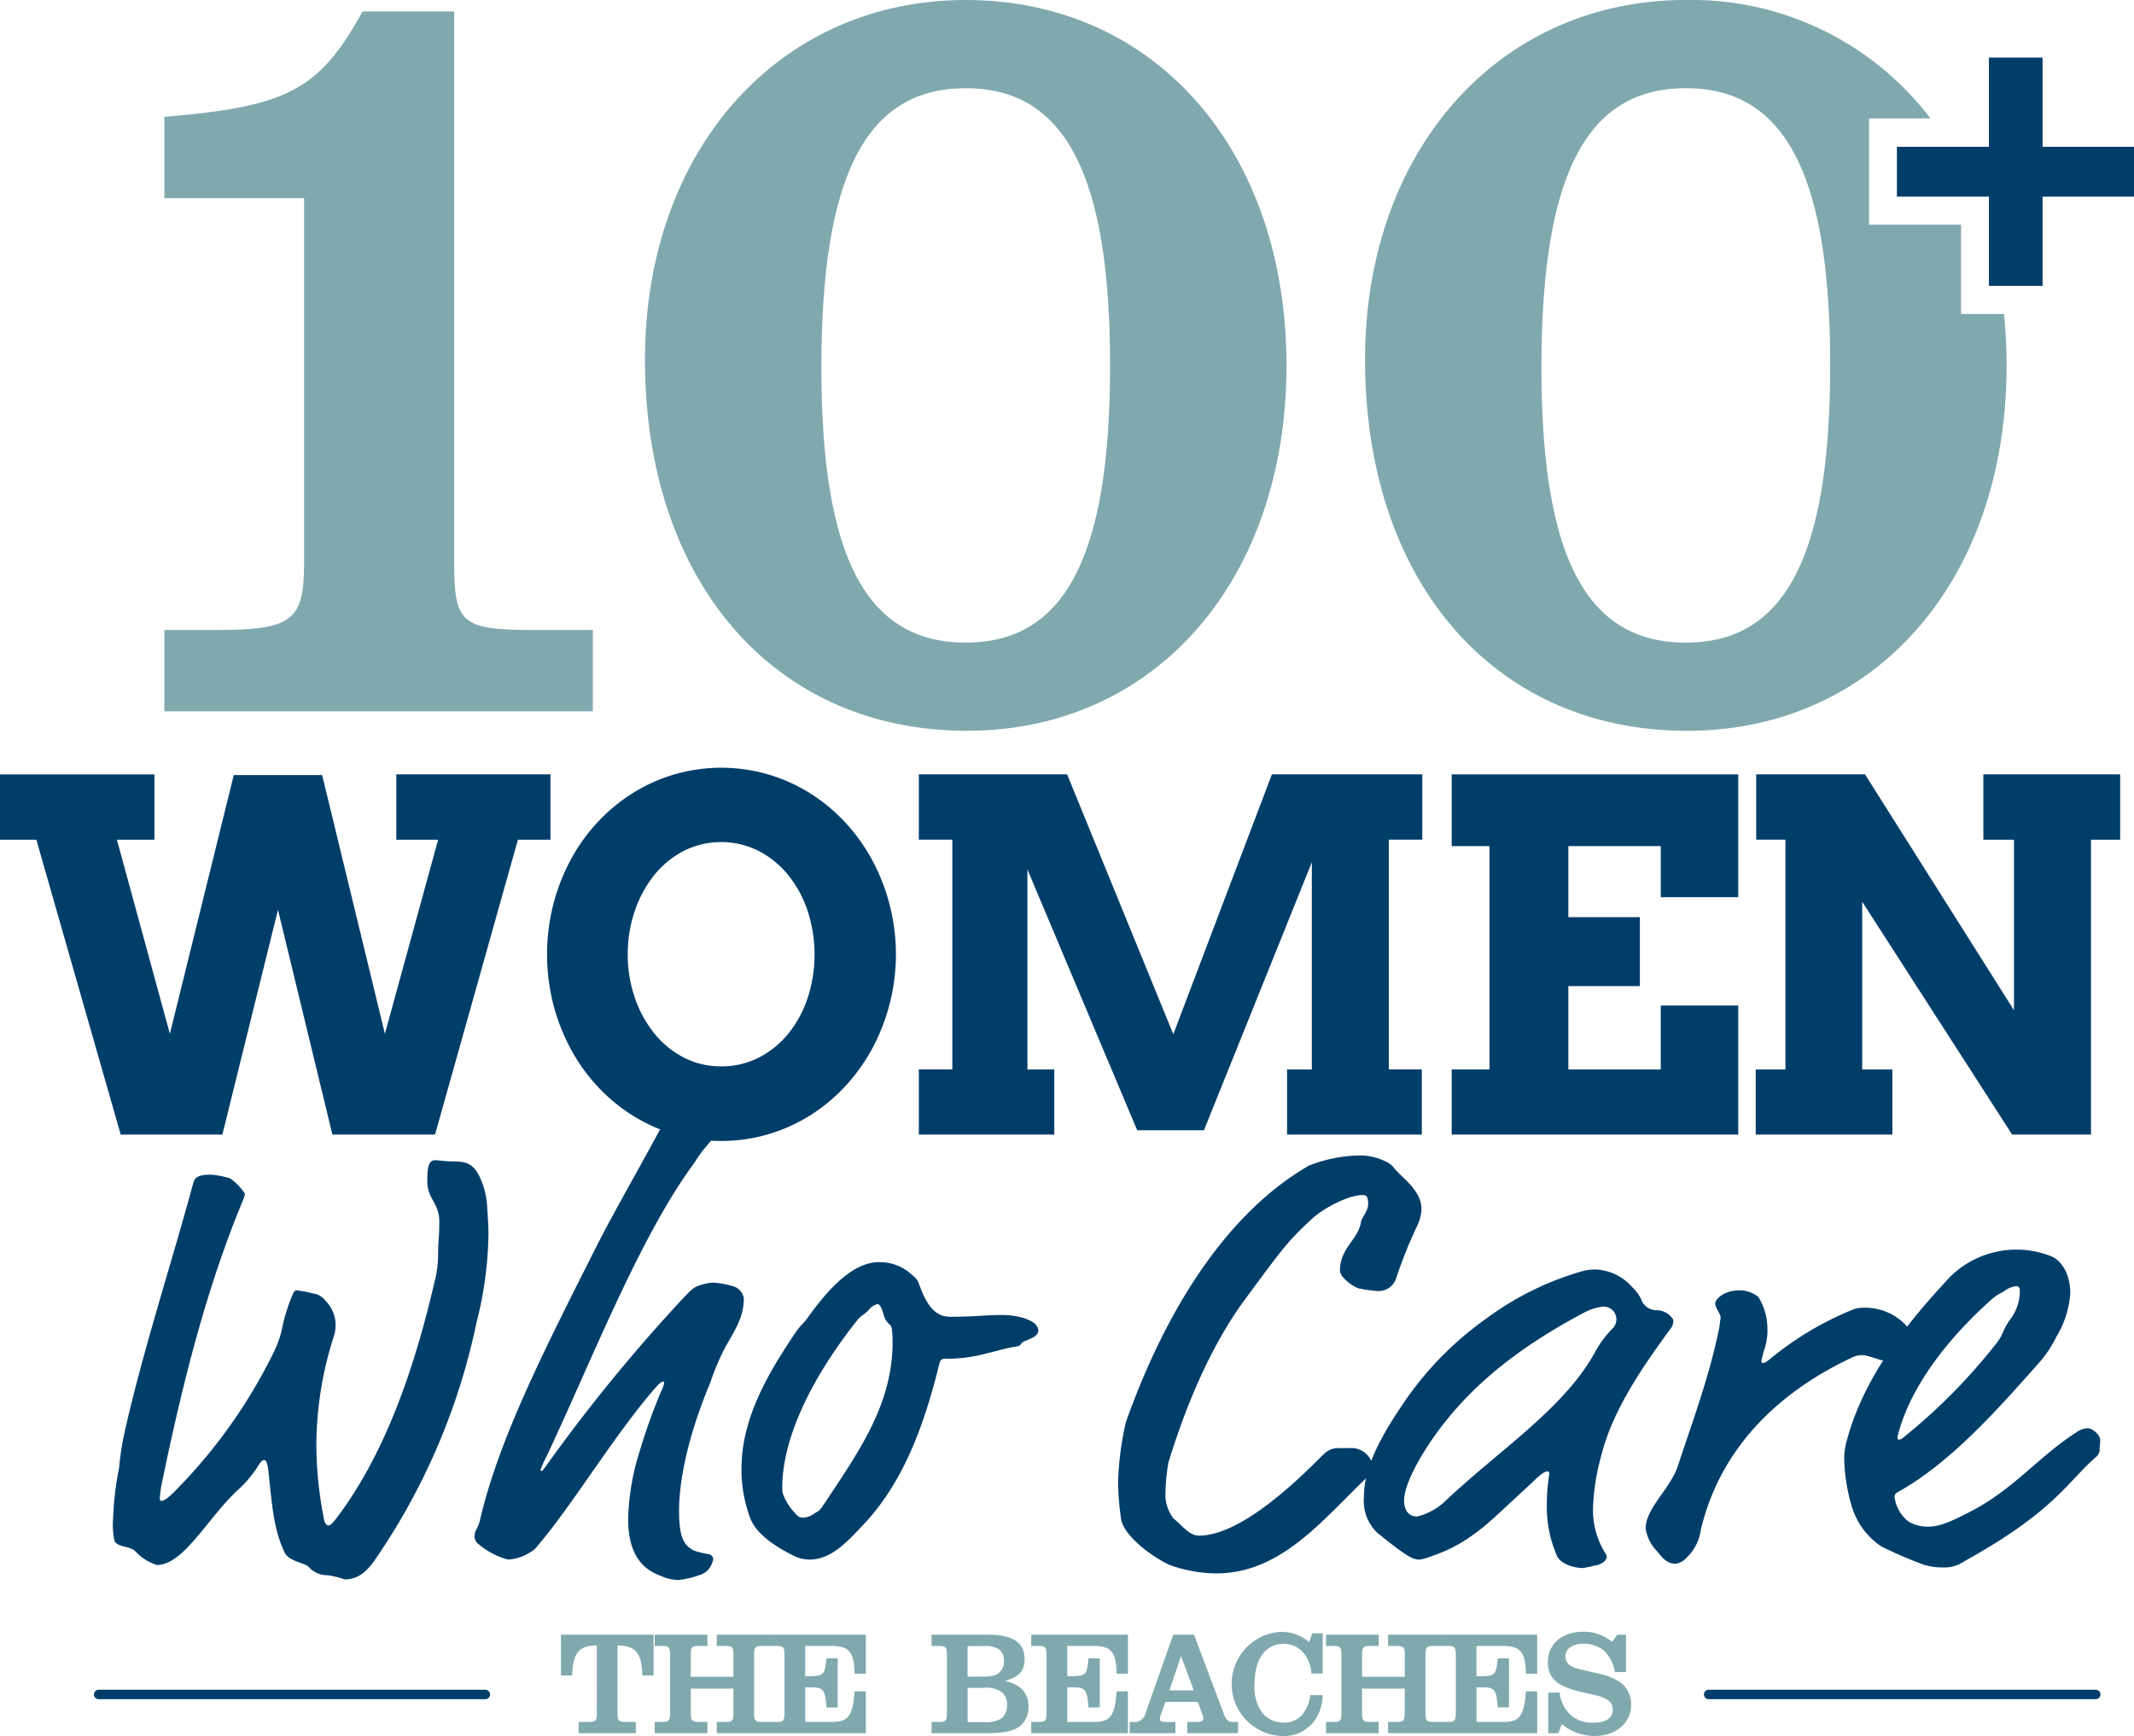 <?xml version="1.0" encoding="UTF-8"?>
<svg xmlns="http://www.w3.org/2000/svg" xmlns:xlink="http://www.w3.org/1999/xlink" id="logo_full_color" width="241.454" height="196.446" viewBox="0 0 241.454 196.446">
  <defs>
    <clipPath id="clip-path">
      <rect id="Rectangle_22" data-name="Rectangle 22" width="241.454" height="196.446" fill="none"></rect>
    </clipPath>
  </defs>
  <path id="Path_104" data-name="Path 104" d="M44.841,111.542v7.393h4.732L43.55,140.9l-7.1-29.276h-10L19.221,140.9l-5.995-21.964h4.248v-7.393H0v7.393H4.113L13.656,152.3H25.162l6.29-25.432L37.609,152.3H49.223L58.6,118.935h3.683v-7.393Z" transform="translate(0 -23.914)" fill="#003e6a"></path>
  <g id="Group_25" data-name="Group 25">
    <g id="Group_24" data-name="Group 24" clip-path="url(#clip-path)">
      <path id="Path_105" data-name="Path 105" d="M98.5,152.818a18.476,18.476,0,0,1-5.3-.753,19.179,19.179,0,0,1-4.718-2.123,19.653,19.653,0,0,1-3.979-3.293,20.416,20.416,0,0,1-3.051-4.275,22.517,22.517,0,0,1-1.962-5.04,22.979,22.979,0,0,1,0-11.251,22.506,22.506,0,0,1,1.962-5.054,20.452,20.452,0,0,1,3.051-4.274,19.679,19.679,0,0,1,3.979-3.293,19.179,19.179,0,0,1,4.718-2.124,19.055,19.055,0,0,1,10.6,0,19.138,19.138,0,0,1,4.732,2.124,19.744,19.744,0,0,1,3.979,3.293,20.92,20.92,0,0,1,3.064,4.274,22.535,22.535,0,0,1,0,21.345,20.883,20.883,0,0,1-3.064,4.275,19.718,19.718,0,0,1-3.979,3.293,19.138,19.138,0,0,1-4.732,2.123,18.6,18.6,0,0,1-5.308.753m0-8.441a9.2,9.2,0,0,0,4.288-1.008,10.386,10.386,0,0,0,3.346-2.743,12.808,12.808,0,0,0,2.165-4.033,15.928,15.928,0,0,0-.014-9.8,12.851,12.851,0,0,0-2.19-4.046,10.6,10.6,0,0,0-3.347-2.742,9.455,9.455,0,0,0-8.5,0,10.428,10.428,0,0,0-3.333,2.742,13.211,13.211,0,0,0-2.192,4.046,15.065,15.065,0,0,0-.793,4.92,14.849,14.849,0,0,0,.793,4.879,13.222,13.222,0,0,0,2.192,4.033,10.43,10.43,0,0,0,3.333,2.743,9.065,9.065,0,0,0,4.249,1.008" transform="translate(-16.893 -23.708)" fill="#003e6a"></path>
      <path id="Path_106" data-name="Path 106" d="M132.335,144.931h3.791v-26h-3.791v-7.393h16.775l12.017,29.411,11.156-29.411H189.3v7.393h-3.79v26h3.736V152.3H174v-7.366h2.8V121.49l-12.205,30.324h-7.554L144.621,122.3v22.636h3.038V152.3H132.335Z" transform="translate(-28.372 -23.914)" fill="#003e6a"></path>
      <path id="Path_107" data-name="Path 107" d="M209.077,111.542H241.5v13.9h-8.764v-5.781H222.276V127.7h8.092v7.8h-8.092v9.436h10.457V137.7H241.5v14.6H209.077v-7.366h4.274V119.661h-4.274Z" transform="translate(-44.824 -23.914)" fill="#003e6a"></path>
      <path id="Path_108" data-name="Path 108" d="M278.62,111.542H294.1v7.393H290.8V152.3h-8.924l-16.964-26.345v18.98h3.414V152.3H252.866v-7.366h3.36v-26h-3.307v-7.393h12.313l16.856,26.695v-19.3H278.62Z" transform="translate(-54.212 -23.914)" fill="#003e6a"></path>
      <path id="Path_109" data-name="Path 109" d="M58.623,172.626c.067.951.135,1.969.135,2.714A42.147,42.147,0,0,1,57.4,185.519a73.812,73.812,0,0,1-11.468,26.8c-.815,1.154-1.764,2.238-3.46,2.238a8.789,8.789,0,0,0-1.969-.474,2.792,2.792,0,0,1-2.1-.951c-.476-.475-2.24-.61-2.714-1.628-1.289-2.714-1.425-5.564-1.832-9.228-.135-1.154-.339-1.221-.475-1.221-.2,0-.34.134-.611.542a12.913,12.913,0,0,1-2.374,2.85c-3.393,3.121-6.107,8.481-9.16,8.481a5.684,5.684,0,0,1-2.443-1.56c-.746-.679-2.171-.407-2.373-1.289a8.424,8.424,0,0,1-.137-2.307,35.316,35.316,0,0,1,.68-5.835,34.109,34.109,0,0,1,.54-3.665c2.1-9.43,5.293-19.134,7.8-28.361.2-.746.339-1.153,2.1-1.153a10.486,10.486,0,0,1,2.1.407,5.941,5.941,0,0,1,1.7,1.764,2.568,2.568,0,0,1-.2.679c-4.139,9.907-6.852,20.762-9.092,31.551a13.776,13.776,0,0,0-.339,2.171c0,.272.068.34.2.34s.544-.068,1.764-1.358A59.524,59.524,0,0,0,34.4,188.979a11.82,11.82,0,0,0,1.085-3.19,19.906,19.906,0,0,1,1.086-3.391c.2-.475.272-.544.542-.544a13.725,13.725,0,0,1,1.764.339,2.086,2.086,0,0,1,1.425.815,3.937,3.937,0,0,1,1.153,2.511,4.3,4.3,0,0,1-.2,1.559,40.4,40.4,0,0,0-1.968,12.213,43.594,43.594,0,0,0,.882,8.551c.068.339.272.61.475.61.271,0,.61-.409,1.017-.951,5.564-7.4,8.821-17.234,10.993-26.6a12.052,12.052,0,0,0,.405-2.986c0-1.7.136-1.9.136-3.868,0-2.1-1.357-2.511-1.357-4.546,0-1.561.136-2.374.882-2.374.544,0,1.086.136,2.035.136,1.29,0,2.241.135,2.986,1.7a9.048,9.048,0,0,1,.882,3.663" transform="translate(-3.491 -35.832)" fill="#003e6a"></path>
      <path id="Path_110" data-name="Path 110" d="M91.361,212.145a5.385,5.385,0,0,1-1.969-.475c-2.578-.95-3.663-3.121-3.663-6.446a27.293,27.293,0,0,1,1.289-7.6,65.1,65.1,0,0,1,2.51-6.989,2.525,2.525,0,0,0,.271-.814.146.146,0,0,0-.136-.136c-.135,0-.407.2-.882.746-4.613,5.293-9.3,13.164-13.3,17.844a2.266,2.266,0,0,1-.747.679,5.31,5.31,0,0,1-2.578.882,8.588,8.588,0,0,1-3.53-1.9,1.137,1.137,0,0,1-.271-.746c0-.748.34-.679.61-1.833,2.1-9.024,7.056-18.8,12.825-30.262,2.849-5.7,6.649-11.941,9.973-18.592a1.739,1.739,0,0,1,1.764-.949c.678,0,1.085.137,1.424.137a3.111,3.111,0,0,1,1.9,1.017,1.949,1.949,0,0,1,.61,1.7c0,1.764-1.424,2.849-3.189,5.022-.61.746-.746,1.085-1.289,1.831-6.107,8.414-11.466,22.255-16.555,33.043a9.567,9.567,0,0,0-.61,1.356c0,.069,0,.137.135.137.068,0,.137-.068.475-.544a189.931,189.931,0,0,1,15.4-18.862c.951-1.017,1.289-1.356,1.9-1.559a5.929,5.929,0,0,1,1.559-.34,9.7,9.7,0,0,1,2.512.475,1.763,1.763,0,0,1,1.018,1.289c0,1.967-.815,3.325-2.036,5.428a27.764,27.764,0,0,0-1.764,4.139c-1.831,4.343-3.528,9.907-3.528,14.52,0,3.256.679,3.934,1.7,4.478a10.325,10.325,0,0,0,1.7.407.643.643,0,0,1,.475.543,2.912,2.912,0,0,1-.34.882,2.048,2.048,0,0,1-1.288.949,9.237,9.237,0,0,1-2.375.544" transform="translate(-14.656 -33.35)" fill="#003e6a"></path>
      <path id="Path_111" data-name="Path 111" d="M130.335,187.988c2.714,0,4.274-.205,5.835-.205,2.171,0,4.208.679,4.208,1.765,0,.882-1.7,1.085-1.9,1.424-.137.272-.271.339-.747.407-1.356.2-3.324.882-5.088,1.153a16.23,16.23,0,0,1-2.647.2c-.541,0-.678.068-.813.544-1.764,7.259-4.207,13.569-8.55,18.183-1.9,2.036-3.731,4-6.107,4a3.833,3.833,0,0,1-1.628-.34c-2.578-1.221-4.478-2.713-5.089-4.274a15.723,15.723,0,0,1-1.019-5.631c0-5.564,2.783-10.449,5.9-15.131.95-1.424.95-1.086,1.629-2.036,2.171-3.053,5.02-6.242,8.006-6.242a5.345,5.345,0,0,1,3.595,1.289c.544.474.747.61.951,1.154.61,1.7,1.493,3.732,3.461,3.732m-7.464-.272c-.2-.679-.407-1.154-.679-1.154a1.669,1.669,0,0,0-1.017.679c-.272.339-.949.678-1.289,1.154-2.1,2.646-8.482,11.06-8.482,19a2.1,2.1,0,0,0,.205.95,6.323,6.323,0,0,0,1.628,2.24,1.008,1.008,0,0,0,.61.136,2.288,2.288,0,0,0,1.289-.544c.476-.2.611-.407,1.153-1.221,3.937-5.9,7.6-11.2,7.6-18.049a10.575,10.575,0,0,0-.068-1.426,1,1,0,0,0-.407-.746,2.138,2.138,0,0,1-.544-1.017" transform="translate(-22.895 -38.979)" fill="#003e6a"></path>
      <path id="Path_112" data-name="Path 112" d="M195.29,171.868a3.385,3.385,0,0,1,.067.747,4.974,4.974,0,0,1-.54,1.9,51.7,51.7,0,0,0-2.376,5.971,2.1,2.1,0,0,1-2.1,1.289,17.029,17.029,0,0,1-1.968-.272c-.544-.068-2.239-1.222-2.239-2.035,0-2.578,2.1-3.53,2.374-5.5.068-.475.815-1.222.815-2.035,0-.747-.137-1.019-.612-1.019-1.7,0-4.546,1.561-5.767,2.715-2.645,2.442-3.256,3.257-7.6,9.16-3.8,5.157-6.65,11.941-8.617,18.388a21.458,21.458,0,0,0-.339,3.935,4.578,4.578,0,0,0,.881,2.375c1.153.949,1.833,1.967,2.919,1.967,3.867,0,9.023-4.139,13.433-8.549,1.086-1.086,1.358-1.358,2.579-1.358h1.085a2.46,2.46,0,0,1,2.307,1.289,1.934,1.934,0,0,1,.407,1.086c0,.339-.339.475-.882,1.018-5.021,4.817-9.7,10.788-16.963,10.788a15.964,15.964,0,0,1-5.293-.951c-2.035-.949-5.224-3.324-5.495-5.224a32.734,32.734,0,0,1-.339-4.139,34.889,34.889,0,0,1,.881-6.785c3.8-10.719,10.314-23,20.695-29.039a16.341,16.341,0,0,1,5.632-1.154,6.443,6.443,0,0,1,2.918.611,2.838,2.838,0,0,1,.95.61c.679,1.017,2.782,2.307,3.189,4.206" transform="translate(-34.523 -35.683)" fill="#003e6a"></path>
      <path id="Path_113" data-name="Path 113" d="M229.41,187.463a2.291,2.291,0,0,1,1.9.882.574.574,0,0,1,.136.407,1.429,1.429,0,0,1-.271.747c-2.985,4.071-6.582,9.159-7.87,14.384a24.953,24.953,0,0,0-.951,6.039,9.186,9.186,0,0,0,1.425,5.089.969.969,0,0,1,.136.406c0,.137-.272.815-1.424.951a8.783,8.783,0,0,1-1.291.271c-1.017,0-2.509-.474-2.916-1.357a13.979,13.979,0,0,1-1.154-5.835,22.192,22.192,0,0,1,.272-3.393c0-.272,0-.339-.272-.339s-.882.475-1.629,1.221l-3.664,3.393c-3.528,3.325-5.7,4.275-8.074,5.088a4.152,4.152,0,0,1-1.086.272c-.747,0-1.56-.475-4.751-3.054a4.986,4.986,0,0,1-1.491-4c0-2.24.746-5.089,4.07-10.043a37.479,37.479,0,0,1,9.77-10.177,33.837,33.837,0,0,1,10.857-5.361,5.708,5.708,0,0,1,1.493-.2,5.835,5.835,0,0,1,4.139,1.969,4.753,4.753,0,0,1,1.018,1.356,1.892,1.892,0,0,0,1.629,1.289m-8.074.272c-6.378,3.393-11.4,7.124-15.266,11.806-2.851,3.46-5.089,7.463-5.089,9.432,0,.813.27,1.831,1.493,1.831a7.1,7.1,0,0,0,3.325-1.9c6.31-5.9,13.434-10.449,16.894-16.894a11.836,11.836,0,0,1,1.969-2.578,1.529,1.529,0,0,0,.339-1.018,1.45,1.45,0,0,0-1.559-1.358,6.282,6.282,0,0,0-2.1.679" transform="translate(-42.114 -39.201)" fill="#003e6a"></path>
      <path id="Path_114" data-name="Path 114" d="M250.8,190.418a7.187,7.187,0,0,1-.407,2.307,9.89,9.89,0,0,0-.272,1.087c0,.2,0,.27.2.27.068,0,.34-.068.882-.542a35.825,35.825,0,0,1,9.431-5.564,3.426,3.426,0,0,1,.814-.137,6.4,6.4,0,0,1,4.952,1.9,1.767,1.767,0,0,1,.477,1.152,2.978,2.978,0,0,1-2.376,2.986c-1.017,0-2.1-.678-3.054-.678a2.34,2.34,0,0,0-1.086.271c-7.395,3.461-14.724,9.5-17.1,19.474a5.371,5.371,0,0,1-1.7,3.256,1.894,1.894,0,0,1-1.222.61c-1.085-.067-1.56-.882-2.036-1.425a4.672,4.672,0,0,1-1.288-2.577c0-2.308,2.849-4.547,3.663-7.125,1.7-5.157,3.6-10.245,4.682-15.674.068-.61.135-.95.135-1.085,0-.407-.543-.95-.61-1.56,0-.544,1.086-1.494,2.647-1.494a3.314,3.314,0,0,1,2.239.747,6.828,6.828,0,0,1,1.017,3.8" transform="translate(-50.816 -39.849)" fill="#003e6a"></path>
      <path id="Path_115" data-name="Path 115" d="M276.734,215.96a6.532,6.532,0,0,1-2.578-.474,46.125,46.125,0,0,1-4.343-1.9,8.3,8.3,0,0,1-3.391-4.682,20.358,20.358,0,0,1-.814-5.224,7.757,7.757,0,0,1,.339-2.239c1.9-6.922,6.513-12.892,11.669-18.388a10.67,10.67,0,0,1,11.4-2.307c.746.271,2.171,1.492,2.171,4.206a10.884,10.884,0,0,1-1.561,4.886,13.262,13.262,0,0,1-2.171,3.189c-4.682,5.292-9.975,11.195-15.743,14.384-.339.2-.407.339-.407.543a4.138,4.138,0,0,0,1.629,2.849,4.227,4.227,0,0,0,2.1.542c1.154,0,2.171-.27,5.226-1.9,4.681-2.51,7.531-6.174,11.6-8.752a2.2,2.2,0,0,1,1.358-.475c.407,0,1.357.68,1.357,1.358a7.437,7.437,0,0,1-.068.883,1.114,1.114,0,0,1-.339.949c-3.257,2.783-4.681,6.175-15,11.874a3.836,3.836,0,0,1-2.443.677m8.754-31.007c0-.544,0-.814-.408-.814a2.707,2.707,0,0,0-1.424.61,5.8,5.8,0,0,0-1.358.882c-4.41,3.935-9.159,9.5-10.652,15.538,0,.272.067.339.135.339a.9.9,0,0,0,.475-.2,65.742,65.742,0,0,0,10.382-10.449c1.017-1.221.746-1.424,1.629-2.782a5.444,5.444,0,0,0,1.221-3.121" transform="translate(-56.944 -38.591)" fill="#003e6a"></path>
      <path id="Path_116" data-name="Path 116" d="M84.856,236.7c-2.006-.05-2.741.835-2.791,3.376h-1.27v-4.612H91.272v4.612H90c-.05-2.541-.769-3.409-2.808-3.376v7.62c-.016.9.118,1.036,1.1,1.018h.969v1.271H82.8v-1.271h.953c.986.018,1.1-.116,1.1-1.018Z" transform="translate(-17.322 -50.482)" fill="#80a9ae"></path>
      <path id="Path_117" data-name="Path 117" d="M94.295,245.34h.652c.969.018,1.087-.116,1.087-1.018v-6.551c0-.919-.117-1.053-1.087-1.036h-.652v-1.27h5.967v1.27h-.786c-.985-.017-1.118.117-1.1,1.036v2.456H103.2v-2.456c.017-.919-.117-1.053-1.1-1.036h-.785v-1.27h5.965v1.27h-.651c-.969-.017-1.086.117-1.086,1.036v6.551c0,.9.116,1.036,1.086,1.018h.651v1.27h-5.965v-1.27h.785c.986.018,1.1-.116,1.1-1.018v-2.758H98.373v2.758c0,.9.117,1.036,1.1,1.018h.786v1.27H94.295Z" transform="translate(-20.216 -50.482)" fill="#80a9ae"></path>
      <path id="Path_118" data-name="Path 118" d="M110.775,245.34h.651c.969.018,1.087-.116,1.087-1.035v-6.534c0-.919-.117-1.053-1.087-1.036h-.651v-1.27H121.72v4.428h-1.27c-.084-2.607-.636-3.191-2.925-3.158h-2.673v3.426h.635c1.471-.035,1.6-.2,1.772-2.022h1.27V243.7h-1.27c-.134-2-.368-2.306-1.756-2.273h-.65v3.91h2.924c1.955.018,2.439-.6,2.674-3.458h1.27v4.728H110.775Z" transform="translate(-23.749 -50.482)" fill="#80a9ae"></path>
      <path id="Path_119" data-name="Path 119" d="M134.166,245.339h.652c.969.018,1.086-.116,1.086-1.018V237.77c0-.918-.116-1.036-1.086-1.036h-.652v-1.269h6.4c2.774,0,4.127.9,4.127,2.739,0,1.37-.584,2.022-2.238,2.507a3.8,3.8,0,0,1,1.786.786,2.607,2.607,0,0,1,.887,2.106,2.688,2.688,0,0,1-.953,2.205c-.769.585-1.805.8-3.927.8h-6.082Zm5.665-5.129c1.169,0,1.654-.116,2.054-.518a1.563,1.563,0,0,0,.468-1.22,1.632,1.632,0,0,0-.519-1.32,2.827,2.827,0,0,0-1.82-.4h-1.772v3.46Zm.251,5.147a3.176,3.176,0,0,0,2.038-.452,1.943,1.943,0,0,0,.586-1.5,1.784,1.784,0,0,0-.6-1.453,3.239,3.239,0,0,0-2.172-.469h-1.687v3.878Z" transform="translate(-28.764 -50.482)" fill="#80a9ae"></path>
      <path id="Path_120" data-name="Path 120" d="M148.518,245.34h.651c.969.018,1.086-.116,1.086-1.035v-6.534c0-.919-.117-1.053-1.086-1.036h-.651v-1.27h10.944v4.428h-1.269c-.084-2.607-.636-3.191-2.925-3.158H152.6v3.426h.635c1.471-.035,1.6-.2,1.772-2.022h1.27V243.7H155c-.134-2-.368-2.306-1.756-2.273h-.65v3.91h2.924c1.955.018,2.439-.6,2.674-3.458h1.269v4.728H148.518Z" transform="translate(-31.841 -50.482)" fill="#80a9ae"></path>
      <path id="Path_121" data-name="Path 121" d="M162.7,245.34h.35a1.283,1.283,0,0,0,1.471-1.07l3.108-8.805h2.356l3.309,8.805c.335.936.5,1.07,1.337,1.07h.335v1.27h-5.75v-1.27h.9c.718,0,.918-.083.918-.417a2.134,2.134,0,0,0-.149-.551l-.468-1.3h-3.677l-.5,1.387a1.644,1.644,0,0,0-.116.518c0,.3.167.368.885.368h.868v1.27H162.7Zm5.816-7.452-1.32,3.877h2.757Z" transform="translate(-34.882 -50.482)" fill="#80a9ae"></path>
      <path id="Path_122" data-name="Path 122" d="M187.68,242.212a5.117,5.117,0,0,1-1.086,3.109,4.323,4.323,0,0,1-3.576,1.52,5.9,5.9,0,0,1-.116-11.782,4.9,4.9,0,0,1,3.258,1.154l.334-1h1.187v4.562h-1.27a4.1,4.1,0,0,0-.9-2.34,2.905,2.905,0,0,0-2.256-1.02c-2.055,0-3.292,1.738-3.292,4.6a4.989,4.989,0,0,0,.835,3.141,3.091,3.091,0,0,0,2.472,1.171,2.7,2.7,0,0,0,2.056-.852,4.064,4.064,0,0,0,.936-2.256Z" transform="translate(-38.023 -50.395)" fill="#80a9ae"></path>
      <path id="Path_123" data-name="Path 123" d="M190.982,245.34h.651c.969.018,1.086-.116,1.086-1.018v-6.551c0-.919-.117-1.053-1.086-1.036h-.651v-1.27h5.966v1.27h-.786c-.985-.017-1.119.117-1.1,1.036v2.456h4.829v-2.456c.016-.919-.118-1.053-1.1-1.036H198v-1.27h5.966v1.27h-.652c-.969-.017-1.086.117-1.086,1.036v6.551c0,.9.116,1.036,1.086,1.018h.652v1.27H198v-1.27h.785c.985.018,1.1-.116,1.1-1.018v-2.758h-4.829v2.758c0,.9.117,1.036,1.1,1.018h.786v1.27h-5.966Z" transform="translate(-40.945 -50.482)" fill="#80a9ae"></path>
      <path id="Path_124" data-name="Path 124" d="M207.461,245.34h.651c.969.018,1.087-.116,1.087-1.035v-6.534c0-.919-.117-1.053-1.087-1.036h-.651v-1.27h10.944v4.428h-1.269c-.084-2.607-.636-3.191-2.925-3.158h-2.673v3.426h.635c1.471-.035,1.6-.2,1.772-2.022h1.27V243.7h-1.27c-.134-2-.368-2.306-1.756-2.273h-.65v3.91h2.924c1.955.018,2.439-.6,2.674-3.458h1.269v4.728H207.461Z" transform="translate(-44.478 -50.482)" fill="#80a9ae"></path>
      <path id="Path_125" data-name="Path 125" d="M222.972,241.923h1.287a3.972,3.972,0,0,0,1.253,2.541,3.582,3.582,0,0,0,2.556.868c1.4,0,2.205-.518,2.205-1.454,0-.835-.567-1.336-1.888-1.637l-1.8-.417c-2.607-.6-3.66-1.57-3.66-3.326,0-2.072,1.6-3.459,3.994-3.459a4.888,4.888,0,0,1,3.276,1.153l.585-.818h.987V239.6h-1.254a4.3,4.3,0,0,0-1.254-2.439,3.66,3.66,0,0,0-2.238-.768c-1.3,0-2.106.551-2.106,1.438,0,.752.485,1.186,1.637,1.453l2.239.519a6.779,6.779,0,0,1,2.407,1.019,3.08,3.08,0,0,1,1.153,2.473c0,2.072-1.739,3.542-4.161,3.542a5.821,5.821,0,0,1-3.694-1.353l-.368,1.035h-1.152Z" transform="translate(-47.792 -50.39)" fill="#80a9ae"></path>
      <path id="Path_126" data-name="Path 126" d="M23.674,71.645h5.7c8.814,0,10.11-1.038,10.11-7.648V22.778H23.674v-9.2c13.869-1.166,17.5-2.982,22.424-11.926H56.468V64.256c0,6.612.908,7.389,8.945,7.389h6.741v9.2H23.674Z" transform="translate(-5.076 -0.354)" fill="#80a9ae"></path>
      <path id="Path_127" data-name="Path 127" d="M165.476,41.349c0,24.37-14.906,41.349-36.164,41.349-21.776,0-36.423-16.851-36.423-42C92.889,16.98,108.054,0,129.183,0c21.387,0,36.294,16.98,36.294,41.349m-52.626.259c0,21.387,5.055,31.109,16.333,31.109s16.332-9.852,16.332-31.369S140.46,9.981,129.183,9.981,112.85,19.832,112.85,41.608" transform="translate(-19.915)" fill="#80a9ae"></path>
      <path id="Path_128" data-name="Path 128" d="M57.827,244.462H14.03a.533.533,0,0,1,0-1.065h43.8a.533.533,0,0,1,0,1.065" transform="translate(-2.894 -52.182)" fill="#003e6a"></path>
      <path id="Path_129" data-name="Path 129" d="M289.712,244.462h-43.8a.533.533,0,0,1,0-1.065h43.8a.533.533,0,1,1,0,1.065" transform="translate(-52.608 -52.182)" fill="#003e6a"></path>
      <path id="Path_130" data-name="Path 130" d="M264.036,35.527v-10.1H253.628V13.4h6.944A33.946,33.946,0,0,0,232.892,0C211.763,0,196.6,16.98,196.6,40.7c0,25.147,14.647,42,36.423,42,21.258,0,36.164-16.979,36.164-41.348a56.7,56.7,0,0,0-.3-5.823ZM232.892,72.718c-11.277,0-16.333-9.722-16.333-31.109,0-21.776,5.055-31.628,16.333-31.628s16.333,9.852,16.333,31.369-5.055,31.369-16.333,31.369" transform="translate(-42.149)" fill="#80a9ae"></path>
      <path id="Path_131" data-name="Path 131" d="M283.611,18.387V8.29h6.07v10.1h10.346v5.638H289.681v10.1h-6.07v-10.1H273.2V18.387Z" transform="translate(-58.572 -1.777)" fill="#003e6a"></path>
    </g>
  </g>
</svg>
